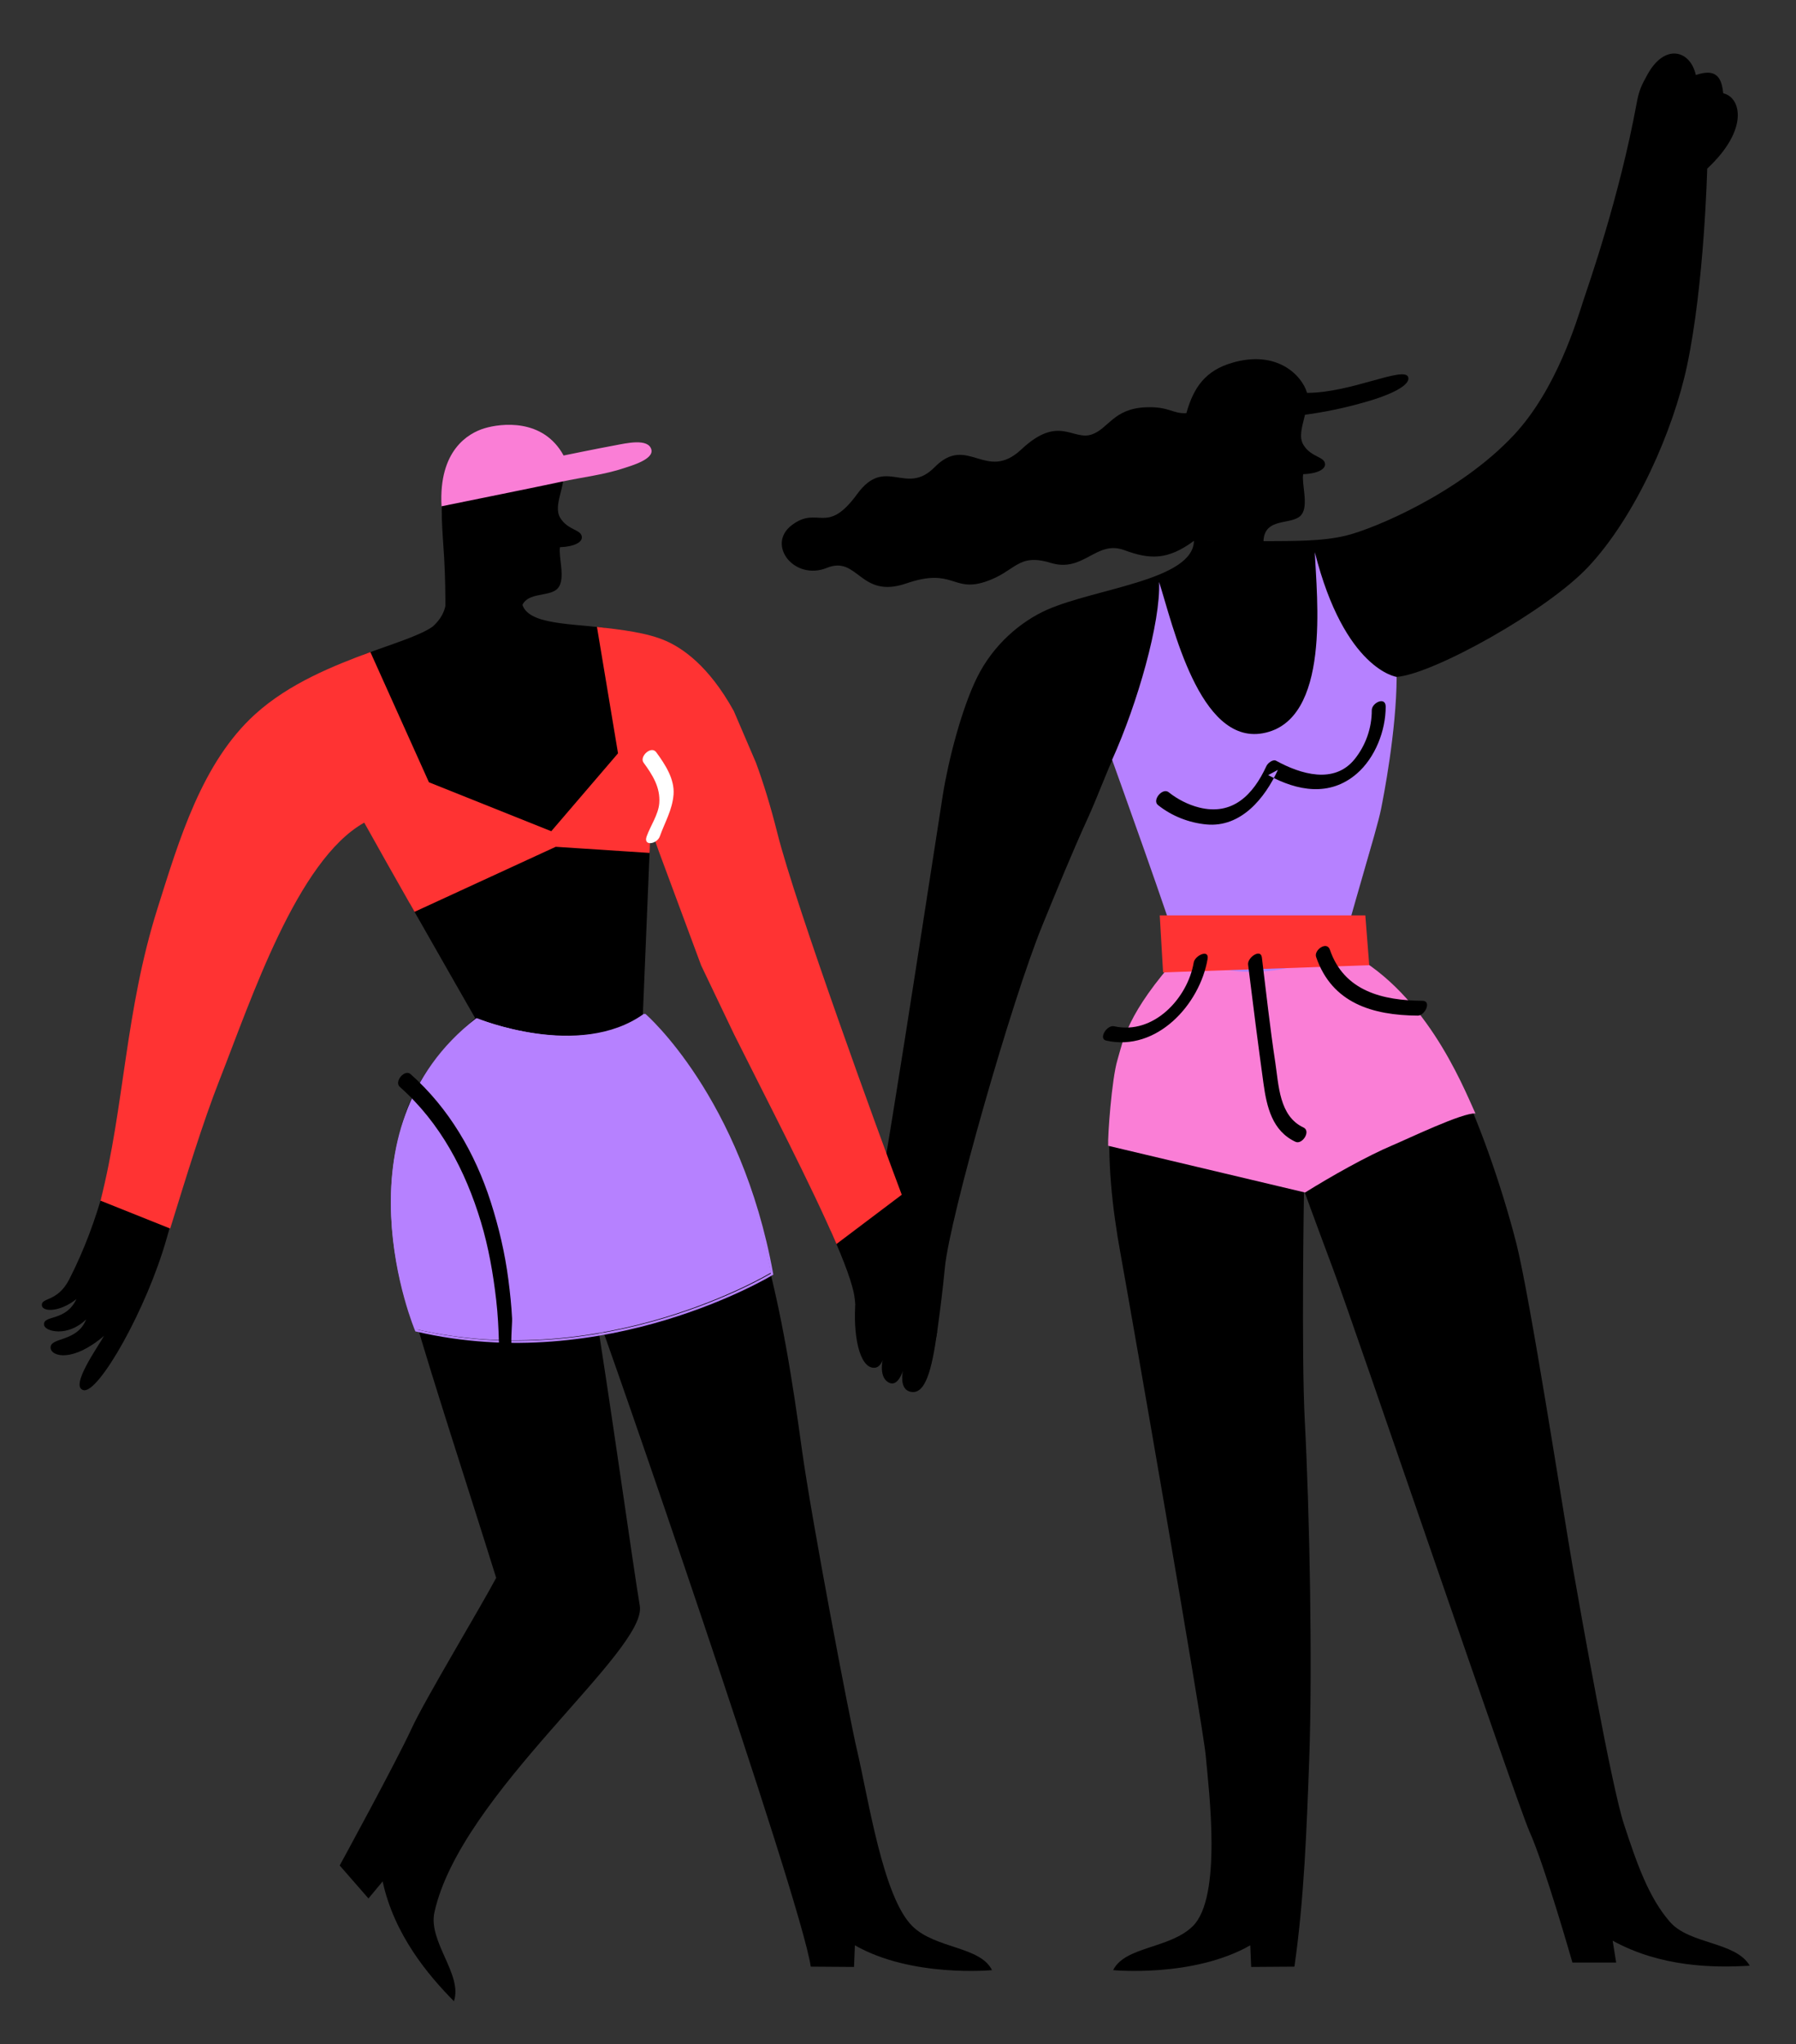 <svg viewBox="281.625 214.611 403.663 459.211" fill="none" xmlns="http://www.w3.org/2000/svg" xmlns:xlink="http://www.w3.org/1999/xlink" overflow="visible" width="403.663px" height="459.211px"><rect x="281.625" y="214.611" width="403.663" height="459.211" fill="#333333" stroke="none"/><g id="Master/Character/Couple Standing"><g id="Couple Pose" transform="translate(-35 38) scale(1 1)"><g id="Couple Pose/Raising Fist"><g id="Group 54"><path id="Fill 3" fill-rule="evenodd" clip-rule="evenodd" d="M503.346 453.179C506.364 459.96 508.436 465.439 508.721 468.368C509.213 473.438 511.771 473.078 512.462 478.107C513.4 484.919 527.7 470.164 525.973 464.946C525.309 462.94 522.067 453.867 517.802 441.856L503.346 453.179Z" fill="black"/><path id="Fill 5" fill-rule="evenodd" clip-rule="evenodd" d="M339.959 443.803C338.06 450.596 335.592 457.373 332.198 464.015C329.521 469.252 325.764 468.034 326.041 469.936C326.243 471.332 329.971 471.474 333.808 468.465C331.355 473.654 326.191 471.93 326.539 474.303C326.755 475.782 331.857 477.055 335.986 473.028C333.975 478.233 327.729 476.955 328.004 479.482C328.213 481.409 333.025 482.693 340.006 476.724C338.969 478.729 332.085 488.199 335.42 488.93C338.802 489.671 349.579 470.745 354.069 454.873C354.548 453.181 355.027 451.523 355.508 449.896L339.959 443.803Z" fill="black"/><path id="Fill 7" fill-rule="evenodd" clip-rule="evenodd" d="M417.009 310.138C417.009 313.035 416.23 315.252 413.901 317.357C411.032 319.441 404.437 321.384 398.165 323.745L399.567 326.69L416.567 370.69L412.234 376.356L408.74 379.617C416.034 392.458 423.432 405.354 423.432 405.354C409.528 417.854 398.508 432.268 409.846 472.521C413.367 485.022 422.514 513.021 428.143 531.09C424.863 537.335 412.151 558.403 409.18 564.854C405.684 572.442 392.975 595.711 392.975 595.711L399.44 603.12L402.625 599.292C405.238 611.32 412.883 620.367 418.647 626.206C420.666 620.254 412.805 612.825 414.268 606.22C420.18 579.521 462.19 547.433 460.422 537.354C459.207 530.43 453.26 487.931 450.408 470.855C452.387 475.433 496.666 603.24 498.848 618.438L508.569 618.506L508.768 613.647C521.572 620.958 539.586 619.226 539.586 619.226C536.947 613.855 526.865 614.438 521.697 609.354C515.061 602.825 511.848 580.854 509.18 569.521C507.533 562.523 499.039 518.089 496.848 502.187C492.848 473.187 487.119 437.104 466.77 411.496C464.604 408.77 462.944 407.191 461.119 404.354L462.626 367.992L459.234 364.356L454.567 324.69L452.634 317.662C443.288 316.574 433.837 316.848 433.837 311.138L417.009 310.138Z" fill="black"/><path id="Fill 11" fill-rule="evenodd" clip-rule="evenodd" d="M423.682 405.354C423.682 405.354 446.828 414.853 461.37 404.354C461.37 404.354 482.725 422.855 489.912 462.521C489.912 462.521 452.578 485.188 409.911 475.188C409.911 475.188 391.028 430.604 423.682 405.354" fill="#B681FF"/><path id="Stroke 13 (Stroke)" fill-rule="evenodd" clip-rule="evenodd" d="M461.783 404.484L461.619 404.673C461.783 404.484 461.783 404.483 461.783 404.484L461.784 404.485L461.788 404.488L461.8 404.498L461.847 404.54C461.889 404.577 461.95 404.632 462.03 404.706C462.19 404.853 462.425 405.073 462.726 405.366C463.327 405.953 464.193 406.835 465.254 408.016C467.377 410.379 470.279 413.941 473.405 418.745C479.658 428.353 486.807 442.925 490.407 462.795L490.438 462.964L490.291 463.053L490.161 462.84C490.291 463.053 490.292 463.053 490.291 463.053L490.284 463.058L490.263 463.07C490.244 463.081 490.217 463.098 490.18 463.119C490.108 463.162 489.999 463.226 489.857 463.308C489.571 463.473 489.147 463.712 488.593 464.014C487.485 464.616 485.856 465.464 483.768 466.451C479.592 468.424 473.581 470.95 466.233 473.162C451.54 477.587 431.493 480.763 410.103 475.75L409.98 475.721L409.93 475.604L410.16 475.507C409.93 475.604 409.93 475.604 409.93 475.604L409.929 475.602L409.927 475.595L409.916 475.57C409.907 475.548 409.893 475.515 409.876 475.472C409.841 475.386 409.789 475.258 409.724 475.091C409.592 474.756 409.405 474.262 409.177 473.626C408.723 472.352 408.111 470.506 407.479 468.212C406.216 463.625 404.872 457.244 404.551 450.069C403.91 435.72 407.364 418.167 423.779 405.475L423.893 405.386L424.026 405.441L423.931 405.673C424.026 405.441 424.026 405.441 424.026 405.441L424.03 405.443L424.042 405.448L424.091 405.467C424.134 405.485 424.2 405.51 424.285 405.544C424.457 405.61 424.711 405.706 425.039 405.825C425.697 406.063 426.654 406.392 427.848 406.753C430.236 407.477 433.571 408.333 437.357 408.862C444.939 409.921 454.281 409.662 461.473 404.47L461.634 404.354L461.783 404.484ZM423.972 405.958C407.829 418.508 404.415 435.825 405.05 450.047C405.369 457.175 406.705 463.518 407.961 468.079C408.589 470.36 409.198 472.194 409.648 473.458C409.874 474.089 410.06 474.578 410.189 474.908C410.254 475.074 410.304 475.199 410.339 475.283C410.34 475.286 410.341 475.289 410.342 475.292C431.573 480.238 451.477 477.084 466.089 472.684C473.408 470.479 479.397 467.963 483.555 465.999C485.633 465.017 487.254 464.173 488.355 463.574C488.905 463.275 489.325 463.038 489.607 462.875C489.723 462.808 489.816 462.754 489.884 462.714C486.288 443.005 479.189 428.55 472.986 419.018C469.875 414.238 466.989 410.696 464.882 408.35C463.829 407.177 462.971 406.304 462.377 405.724C462.079 405.434 461.848 405.218 461.692 405.074C461.659 405.044 461.629 405.016 461.602 404.992C454.275 410.185 444.857 410.415 437.288 409.357C433.469 408.824 430.109 407.961 427.703 407.232C426.499 406.867 425.534 406.536 424.869 406.295C424.537 406.175 424.279 406.077 424.105 406.01C424.053 405.99 424.009 405.972 423.972 405.958Z" fill="#B681FF"/><path id="Fill 15" fill-rule="evenodd" clip-rule="evenodd" d="M566.662 347.354C569.857 355.523 579.838 382.197 581.953 390.772C580.129 393.609 578.471 395.188 576.303 397.915C563.464 414.071 564.795 438.103 568.466 458.252C570.613 470.04 586.966 563.863 587.618 571.022C588.341 578.969 591.34 602.825 584.703 609.354C579.537 614.438 569.453 613.855 566.814 619.226C566.814 619.226 584.828 620.958 597.635 613.647L597.832 618.506L607.555 618.438C609.734 603.24 610.299 587.736 610.869 572.274C611.642 551.305 610.98 516.502 609.877 495.631C609.096 480.862 609.703 444.022 609.703 444.022C609.703 444.022 611.984 450.333 616.203 461.606C621.303 475.23 657.49 581.635 660.398 588.115C663.818 595.738 670.037 617.521 670.037 617.521H679.869L679.078 612.604C689.859 618.541 701.703 618.729 709.892 618.226C706.734 612.791 696.4 613.485 691.953 608.385C687.203 602.937 684.537 595.354 681.611 586.412C678.742 577.64 671.881 538.766 670.111 528.687C668.113 517.294 660.5 467.907 657.408 455.854C654.075 442.854 648.506 426.889 643.455 417.439C639.191 409.459 635.764 403.787 629.203 397.606C624.869 393.523 618.654 390.082 618.203 389.94C618.808 384.493 624.658 369.714 625.943 361.523C626.789 356.141 630.537 334.647 630.537 328.688C638.859 328.018 664.316 313.818 673.537 304.021C684.203 292.688 692.693 273.408 695.795 258.779C699.703 240.354 700.328 214.497 700.328 214.497C709.869 205.605 707.869 198.438 703.943 197.577C703.619 195.105 703.119 191.605 697.773 193.468C696.537 187.855 690.754 186.254 686.855 193.442C685.6 195.756 685.037 196.742 684.471 199.821C680.537 221.187 673.514 241.005 672.537 244.003C671.09 248.442 666.537 264.02 656.869 274.354C644.713 287.35 625.553 295.361 619.203 296.928C613.797 298.262 607.164 298.144 601.537 298.188L584.976 298.008C584.976 306.948 562.933 308.745 551.953 313.604C546.139 316.177 539.902 321.355 536.203 328.855C532.758 335.841 529.767 347.439 528.537 355.188C525.916 371.68 513.865 451.531 511.744 457.939C510.017 463.158 508.428 467.359 509.037 471.625C510.027 478.565 513.287 481.354 515.537 479.188C516.037 481.5 518.912 483.063 520.599 481.25C522.599 483.75 526.349 482.438 527.287 475.625C527.978 470.597 528.504 466.431 528.996 461.362C530.09 450.112 543.971 401.448 550.887 384.542C554.215 376.409 557.609 368.085 561.31 359.99C563.039 356.209 566.254 347.856 566.662 347.354" fill="black"/><path id="Fill 17" fill-rule="evenodd" clip-rule="evenodd" d="M577.141 307.354C580.237 317.013 586.164 343.881 600.409 341.354C615.909 338.604 612.516 310.417 612.141 300.667C618.829 327.104 630.537 328.688 630.537 328.688C630.454 341.104 627.547 355.748 627.016 358.417C626.059 363.238 619.93 382.897 618.161 390.478C609.936 393.934 599.483 397.634 590.377 395.209C587.795 394.521 583.469 392.999 581.703 391.022C580.704 386.522 566.578 347.312 566.578 347.312C572.348 334.521 577.489 316.402 577.141 307.354" fill="#B681FF"/><path id="Fill 19" fill-rule="evenodd" clip-rule="evenodd" d="M527.263 475.771C526.054 484.396 524.587 490.285 521.054 489.23C518.679 488.521 519.554 484.604 519.554 484.604C519.554 484.604 518.495 488.084 516.597 487.313C514.031 486.272 515.013 482.146 515.013 482.146C515.013 482.146 514.525 483.823 513.179 483.896C509.74 484.084 508.263 476.313 508.929 468.813" fill="black"/><path id="Fill 21" fill-rule="evenodd" clip-rule="evenodd" d="M609.953 444.522C615.703 440.939 623.836 436.333 629.76 433.84C633.021 432.468 645.478 426.485 648.24 426.771C645.287 420.273 636.619 398.523 618.287 389.855C603.869 396.689 592.037 396.189 581.766 391.084C569.787 404.356 569.019 410.606 567.771 414.772C566.496 419.032 565.568 431.873 565.691 434.022L609.953 444.522Z" fill="#FA7ED6"/><path id="Fill 23" fill-rule="evenodd" clip-rule="evenodd" d="M339.215 446.354C344.631 425.078 344.71 403.864 352.035 380.663C356.885 365.307 361.992 347.924 373.967 337.073C381.683 330.082 391.686 326.143 399.873 323.108L413.029 352.354L440.529 363.354L455.529 345.854L450.796 317.453C456.316 318.077 462.098 318.741 466.324 320.612C469.924 322.205 475.879 326.084 481.553 336.355L486.522 347.933C488.188 352.446 489.817 357.705 491.361 363.854C495.43 380.049 514.439 432.141 519.3 445.023L504.621 456.095C499.098 443.163 489.141 424.068 481.635 409.029L474.221 393.521L464.708 367.904C463.69 365.019 462.977 362.999 462.846 362.69L462.617 368.229L441.529 366.854L409.791 381.464C405.647 374.175 401.42 366.703 398.49 361.427C383.403 369.856 373.07 401.188 366.014 419.104C362.19 428.816 358.432 441.146 354.881 452.618L339.215 446.354Z" fill="#FF3333"/><path id="Fill 25" fill-rule="evenodd" clip-rule="evenodd" d="M578.036 395.078L624.368 393.453L623.494 382.265H577.286L578.036 395.078Z" fill="#FF3333"/><path id="Fill 27" fill-rule="evenodd" clip-rule="evenodd" d="M584.914 392.87C583.556 400.868 575.888 409.161 567.04 407.174C565.402 406.806 563.44 409.986 565.251 410.392C576.608 412.943 586.298 402.293 588.041 392.032C588.423 389.779 585.19 391.245 584.914 392.87" fill="black"/><path id="Fill 29" fill-rule="evenodd" clip-rule="evenodd" d="M612.429 391.597C615.982 401.995 625.137 404.711 635.278 404.783C636.918 404.794 638.44 401.465 636.344 401.451C627.427 401.387 618.72 399.319 615.525 389.968C614.839 387.96 611.898 390.042 612.429 391.597" fill="black"/><path id="Fill 31" fill-rule="evenodd" clip-rule="evenodd" d="M406.487 420.792C415.591 428.867 421.232 439.586 424.714 451.122C426.436 456.833 427.466 462.742 428.147 468.659C428.518 471.884 428.689 475.131 428.766 478.375C428.799 479.731 428.328 481.391 429.364 482.433C430.311 483.387 431.757 481.804 432.046 481C432.135 480.817 432.225 480.636 432.315 480.453C433.552 478.307 430.762 477.808 429.735 479.59C429.467 480.055 429.273 480.488 429.092 480.993C429.986 480.516 430.881 480.038 431.774 479.561C431.263 479.046 431.777 474.008 431.72 472.849C431.576 469.921 431.26 467.004 430.885 464.097C430.121 458.166 428.744 452.329 426.922 446.639C423.419 435.704 417.528 425.574 408.897 417.919C407.579 416.75 405.159 419.613 406.487 420.792" fill="black"/><path id="Fill 33" fill-rule="evenodd" clip-rule="evenodd" d="M461.262 347.933C463.276 350.692 465.067 353.481 464.801 357.041C464.61 359.605 462.822 362.114 461.965 364.518C461.14 366.836 464.311 366.231 464.918 364.526C466.057 361.326 467.752 358.549 468.01 355.096C468.272 351.587 466.078 348.293 464.121 345.611C462.982 344.049 460.283 346.592 461.262 347.933" fill="white"/><path id="Fill 35" fill-rule="evenodd" clip-rule="evenodd" d="M624.94 336.181C624.956 340.143 623.585 344.047 621.11 347.138C616.5 352.893 608.892 350.513 603.449 347.528C602.694 347.114 601.548 348.087 601.264 348.705C598.274 355.212 593.629 359.913 586.125 358.025C583.69 357.411 581.258 356.17 579.297 354.599C577.913 353.49 575.511 356.369 576.887 357.472C579.969 359.942 583.848 361.46 587.759 361.83C595.564 362.57 600.924 355.92 603.844 349.569C603.116 349.961 602.387 350.354 601.66 350.746C608.226 354.348 615.525 355.644 621.569 350.426C625.705 346.856 628.087 340.741 628.067 335.343C628.057 333.024 624.934 334.483 624.94 336.181" fill="black"/><path id="Fill 37" fill-rule="evenodd" clip-rule="evenodd" d="M597.144 393.337C598.238 402.232 599.372 411.107 600.595 419.983C601.326 425.28 602.56 430.689 607.797 433.132C609.306 433.836 611.337 430.73 609.586 429.913C604.119 427.362 604.032 420.397 603.242 415.208C602.053 407.397 601.205 399.549 600.24 391.708C599.987 389.651 596.945 391.719 597.144 393.337" fill="black"/><path id="Fill 52" fill-rule="evenodd" clip-rule="evenodd" d="M494.557 294.617C500.514 290.053 502.341 297.107 509.305 287.576C515.639 278.908 520.199 288.168 526.68 281.576C534.096 274.035 538.18 285.076 546.18 277.576C554.633 269.652 557.723 275.732 562.055 274.201C565.766 272.888 566.889 268.449 574.055 268.117C579.385 267.87 580.161 269.621 583.27 269.431C584.942 263.48 587.648 259.856 593.555 258.117C603.607 255.158 609.223 260.896 610.396 264.873C620.223 264.896 632.348 258.73 633.128 261.355C633.663 263.15 629.239 265.357 623.052 267.06C621.188 267.574 616.505 268.909 609.934 269.79C609.331 272.355 608.457 274.76 609.606 276.607C611.361 279.435 614.474 279.146 614.438 280.98C614.417 282.006 612.827 283.021 609.517 283.148C609.146 285.32 610.785 290.148 609.137 292.25C607.149 294.791 600.598 292.544 600.598 298.461L585.066 298.049C579.043 302.525 575.046 302.322 569.305 300.201C563.001 297.871 560.18 305.326 552.805 303.076C545.245 300.769 544.993 305.041 538.055 307.314C530.679 309.73 530.876 304.053 520.305 307.689C509.887 311.273 509.509 301.328 502.471 304.189C495.172 307.156 488.805 299.023 494.557 294.617" fill="black"/></g></g></g><g id="Head" transform="translate(272 280) scale(1 1)"><g id="Head/Baseball Cap 3"><g id="Group 72"><path id="Fill 68" fill-rule="evenodd" clip-rule="evenodd" d="M126.565 72.449C126.856 66.922 133.116 69.189 135.104 66.65C136.753 64.547 135.114 59.719 135.483 57.547C138.794 57.421 140.385 56.405 140.405 55.379C140.44 53.545 137.327 53.834 135.572 51.006C133.728 48.037 137.102 43.631 136.186 39.433C135.301 35.382 129.303 29.983 119.253 32.942C106.87 36.587 108.74 48.041 109.44 59.754C109.68 63.768 109.76 68.34 109.719 72.449" fill="black"/><path id="Fill 70" fill-rule="evenodd" clip-rule="evenodd" d="M108.864 48.353C108.177 35.728 114.927 31.916 118.51 30.832C122.169 29.727 131.677 28.499 136.3 36.946C136.3 36.946 143.927 35.381 147.897 34.651C150.348 34.201 155.318 33.009 156.021 35.599C156.623 37.813 151.465 39.249 149.971 39.752C145.502 41.261 140.463 41.826 135.812 42.832C130.093 44.068 113.739 47.353 108.864 48.353" fill="#FA7ED6"/></g></g></g></g></svg>